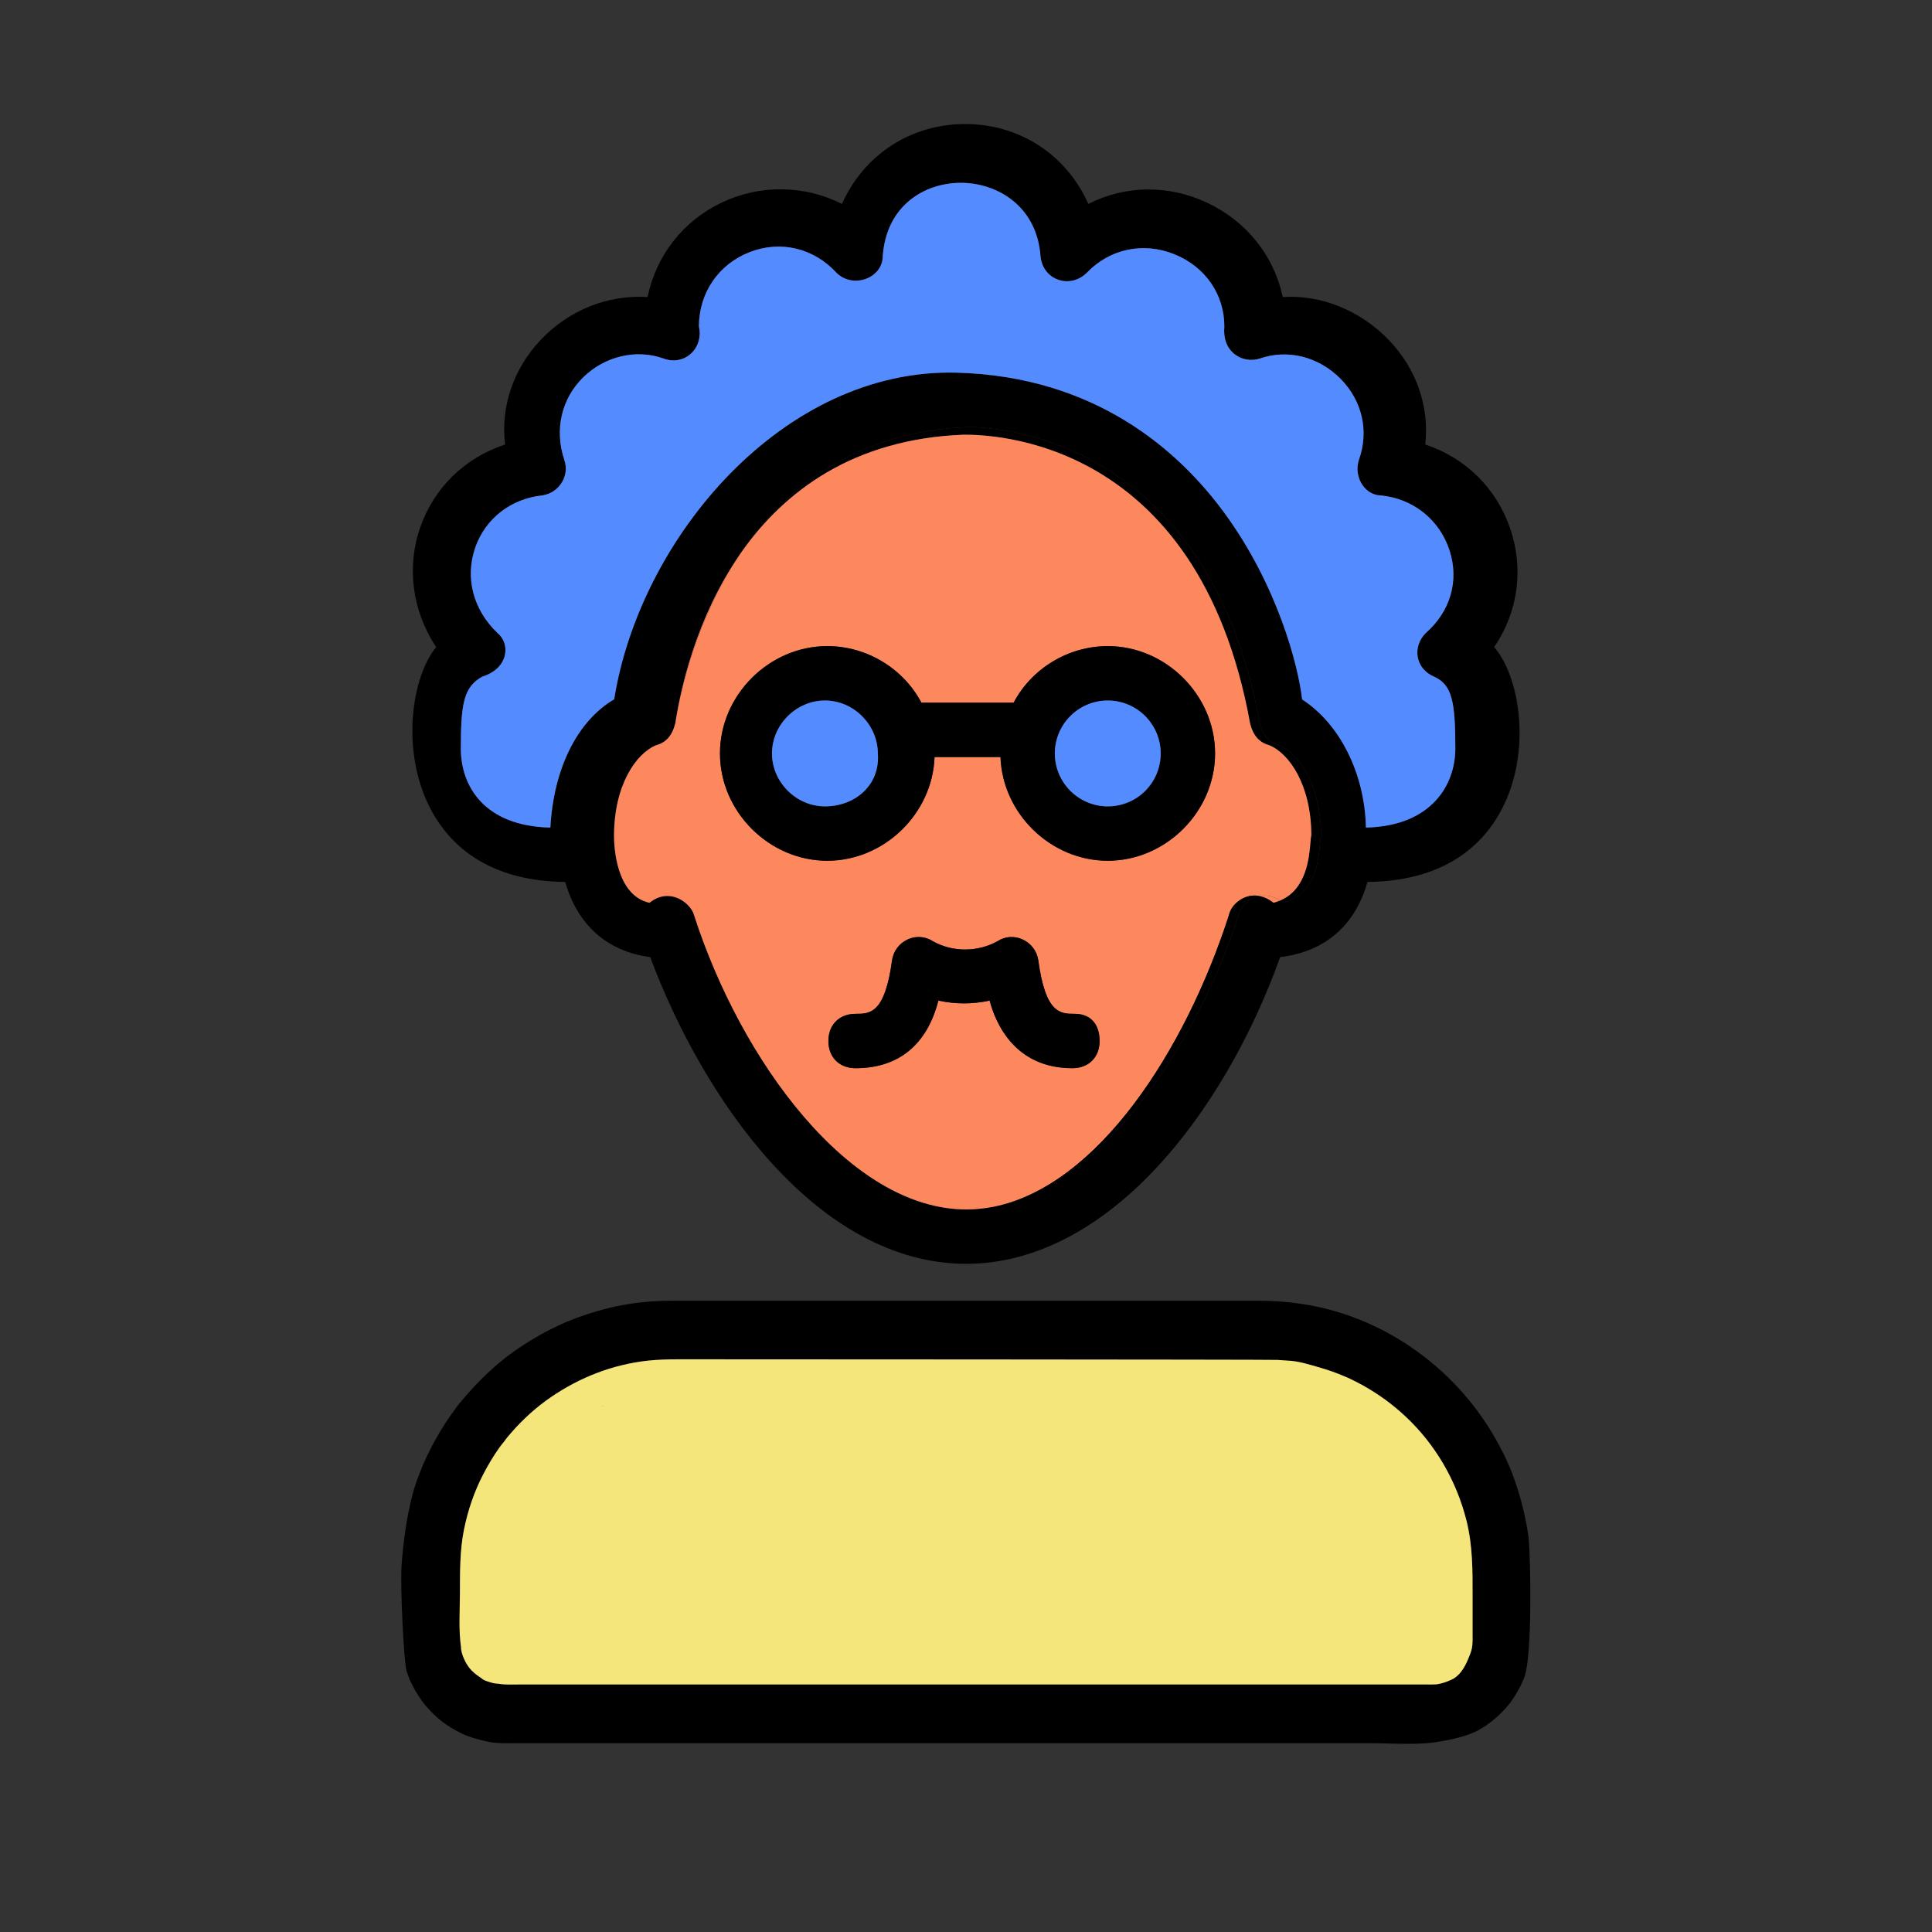 <?xml version="1.0" encoding="UTF-8"?> <svg xmlns="http://www.w3.org/2000/svg" id="Livello_1" data-name="Livello 1" viewBox="0 0 400 400"><rect x="0" y="0" width="400" height="400" fill="#333333" stroke="none"/><path d="m127.13,173.07c0,2.06.36,12.29,7.34,13.84,1.33-1.07,2.61-1.41,3.69-1.41.62,0,1.17.11,1.64.26,2.09.66,3.57,2.41,3.9,3.72,9.76,30.25,32.26,60.92,56.37,60.92,1.87,0,3.74-.19,5.58-.55,21.94-4.21,41.79-32.47,50.8-60.42.31-1.56,1.79-3.13,3.58-3.74.25-.08.49-.14.74-.18.99.19,1.97.65,2.89,1.39.49-.12.94-.27,1.36-.45.22.13.43.28.64.45,6.77-1.68,7.39-9.24,7.65-12.5.07-.76.1-1.18.19-1.46-.04-10.4-4.55-16.96-8.76-18.67-2.01-.53-3.29-1.98-3.91-4.44-10.81-59.69-55.24-61.41-60.27-61.41-23.49.89-38.06,12.69-47.02,25.85-.13.17-.24.34-.35.51-9.12,13.2-12.21,27.9-13.21,33.94-.07.38-.12.73-.17,1.04-.63,2.53-1.91,3.98-3.92,4.51-4.23,1.72-8.76,8.32-8.76,18.8Zm142.46-28.26c7.86,5.1,12.98,15.4,13.21,26.53,13.64-.31,18.51-8.93,18.51-16.33,0-9.72-.64-13.24-4.43-14.93-1.78-.76-3-2.21-3.34-3.97-.35-1.78.27-3.67,1.65-5.05,5.1-4.46,6.93-10.81,4.95-17.02-2.05-6.4-7.51-10.8-14.26-11.47-1.41-.02-2.78-.74-3.72-2.04-1.09-1.51-1.4-3.54-.82-5.29,2.14-5.98.71-12.27-3.81-16.83-4.53-4.58-10.93-6.18-16.7-4.18-1.79.59-3.8.24-5.25-.93-1.59-1.26-2.33-3.3-2.09-5.71,0-6.64-3.97-12.4-10.37-14.96-6.43-2.59-13.37-1.11-18.11,3.84-1.61,1.61-3.88,2.16-5.92,1.44-2.04-.71-3.41-2.51-3.66-4.81-.73-10.49-9.05-15.25-16.48-15.25h-.01c-7.54,0-15.46,4.71-16.18,15.22,0,1.97-1.25,3.74-3.26,4.57-2.22.92-4.69.46-6.31-1.16-4.71-5.13-11.58-6.77-17.96-4.29-6.47,2.52-10.5,8.41-10.53,15.38.5,2.13-.15,4.31-1.7,5.69-1.52,1.36-3.64,1.72-5.66.96-5.58-2.01-12.09-.49-16.56,3.87-4.56,4.46-6.03,10.87-3.94,17.15.53,1.57.35,3.21-.5,4.62-.86,1.44-2.32,2.42-3.99,2.7-6.55.66-11.89,4.81-13.97,10.85-2.14,6.22-.43,12.8,4.59,17.62,1.31,1.06,1.92,2.77,1.59,4.46-.41,2.13-2.13,3.8-4.72,4.6-3.82,2.16-4.43,5.48-4.43,14.92,0,7.76,4.89,16.05,18.54,16.33.66-12.21,5.56-22.07,13.21-26.56,5.36-33.54,35.12-68.63,70.98-67.62,28.76.79,45.98,16.23,55.36,29.04,11,15.02,15.29,31.59,16.09,38.61Zm43.09-35.35c2.84,8.33,1.63,17.23-3.32,24.51,5.15,6.01,7.44,20.1,2.54,31.52-3.32,7.73-11,16.92-28.78,17.11-2.58,9.07-8.81,14.43-18.08,15.56-6.02,16.82-15.04,32.23-25.44,43.44-12.19,13.12-25.85,20.06-39.53,20.06-30.85,0-54.49-34.1-65.45-63.5-8.84-1.14-15.06-6.64-17.6-15.56-17.59-.19-25.32-9.23-28.71-16.84-5.07-11.38-3.02-25.63,1.99-31.78-4.97-7.54-6.17-16.56-3.28-24.84,2.85-8.17,9.23-14.37,17.55-17.11-.95-7.79,1.7-15.63,7.33-21.61,5.84-6.2,13.88-9.43,22.17-8.92,1.8-8.65,7.36-15.75,15.35-19.56,7.91-3.77,17.16-3.65,24.9.28,4.56-10.22,14.26-16.54,25.5-16.54h.01c11.24,0,20.94,6.31,25.5,16.54,7.7-3.92,16.65-4,24.67-.21,8.1,3.84,13.75,10.92,15.58,19.49,7.94-.53,16.12,2.79,22.02,8.95,5.66,5.92,8.37,13.75,7.48,21.58,8.35,2.75,14.75,9.07,17.6,17.43Z"></path><path d="m139.98,148.72c1-6.04,4.09-20.74,13.21-33.94-8.95,13.36-12.2,27.98-13.21,33.94Z" style="fill: #fe885d;"></path><path d="m258.83,149.83c-10.81-59.69-54.3-59.83-59.33-59.83-22.98.88-37.18,11.84-45.96,24.27,8.96-13.16,23.53-24.96,47.02-25.85,5.03,0,49.46,1.72,60.27,61.41.62,2.46,1.9,3.91,3.91,4.44,4.21,1.71,8.72,8.27,8.76,18.67-.09.28-.12.7-.19,1.46-.26,3.26-.88,10.82-7.65,12.5-.21-.17-.42-.32-.64-.45,5.5-2.29,6.05-9.02,6.29-12.05.07-.76.1-1.18.19-1.46-.04-10.4-4.55-16.96-8.76-18.67-2.01-.53-3.29-1.98-3.91-4.44Z"></path><path d="m254.45,189.43c-9.01,27.93-27.14,56.18-48.8,60.42-1.84.36-3.71.55-5.58.55-24.11,0-46.61-30.67-56.37-60.92-.33-1.31-1.81-3.06-3.9-3.72-.47-.15-1.02-.26-1.64-.26-1.08,0-2.36.34-3.69,1.41-6.98-1.55-7.34-11.78-7.34-13.84,0-10.48,4.53-17.08,8.76-18.8,2.01-.53,3.29-1.98,3.92-4.51.05-.31.1-.66.17-1.04,1.01-5.96,4.26-20.58,13.21-33.94.11-.17.22-.34.35-.51,8.78-12.43,22.98-23.39,45.96-24.27,5.03,0,48.52.14,59.33,59.83.62,2.46,1.9,3.91,3.91,4.44,4.21,1.71,8.72,8.27,8.76,18.67-.09.28-.12.7-.19,1.46-.24,3.03-.79,9.76-6.29,12.05-1.36-.9-2.83-1.22-4.25-.94-.92-.18-1.84-.12-2.74.18-1.79.61-3.27,2.18-3.58,3.74Zm-83.17-11.22c11.79,0,21.79-9.76,22.21-21.47h13.65c.41,11.71,10.41,21.47,22.21,21.47,12.04,0,22.22-10.18,22.22-22.22,0-12.05-10.18-22.22-22.22-22.22-8.13,0-15.73,4.58-19.49,11.71h-19.09c-3.77-7.13-11.36-11.71-19.49-11.71-12.05,0-22.22,10.17-22.22,22.22,0,12.04,10.17,22.22,22.22,22.22Zm33.61,28.95c1.25,4.73,5.23,14,17.14,14,3.37,0,5.63-2.27,5.63-5.63,0-3.53-1.92-5.63-5.14-5.63-2.97,0-6.05,0-7.55-11.07-.28-1.93-1.51-3.55-3.3-4.35-1.71-.77-3.64-.61-5.13.38-4.14,2.3-9.29,2.3-13.37.03-1.54-1.02-3.48-1.18-5.18-.42-1.79.8-3.03,2.43-3.3,4.36-1.51,11.07-4.58,11.07-7.55,11.07-3.37,0-5.63,2.26-5.63,5.63,0,3.36,2.26,5.63,5.63,5.63,8.87,0,14.79-4.84,17.14-14,3.52.77,7.09.77,10.61,0Z" style="fill: #fe885d;"></path><path d="m316.47,318.22c.46,4.99.78,24.48-.85,28.97-.5,1.39-1.46,3.22-2.54,4.78-.53.76-.69.96-1.41,1.76-.66.73-1.37,1.42-2.11,2.07-1.06.92-2.74,2.12-4.19,2.78-2.21,1-4.79,1.55-7.17,1.97-4.69.84-9.67.36-14.46.36H107.26c-1.2,0-2.41.03-3.62-.02-.4-.02-.8-.05-1.21-.08-.23-.02-.45-.05-.68-.08h-.11l-.16-.04c-1.71-.34-3.38-.76-5.01-1.39,0,0-.01,0-.02-.01-.01,0-.01-.01-.02-.01-.02-.01-.06-.03-.11-.05h-.01c-.18-.09-.47-.21-.54-.25-.4-.19-.79-.38-1.18-.59-.82-.45-1.62-.93-2.38-1.47-.11-.07-.44-.32-.62-.44,0,0-.01,0-.02-.01l-.04-.04c-.01-.01-.02-.01-.03-.01,0,0-.01-.02-.02-.02-.1-.09-.24-.2-.27-.23-.17-.14-.33-.28-.5-.42-.66-.57-1.28-1.18-1.88-1.82-.3-.32-.59-.65-.87-.98-.05-.07-.27-.35-.39-.5-.02-.02-.03-.03-.04-.05v-.01l-.03-.03v-.01h-.01v-.01c-.51-.71-1-1.43-1.44-2.19-.42-.72-.78-1.46-1.14-2.2-.01-.05-.03-.07-.05-.1,0-.01-.01-.02-.01-.03-.01-.02-.02-.04-.02-.05-.07-.18-.15-.36-.21-.54-.16-.42-.3-.84-.44-1.27-.57-1.8-1.35-17.48-1.03-21.99.35-4.83,1.02-9.7,2.22-14.4.47-1.86,1.15-3.69,1.87-5.47.32-.82.38-.95.83-1.93.39-.85.8-1.69,1.24-2.53.85-1.65,1.78-3.26,2.79-4.82.47-.73.95-1.44,1.46-2.15.26-.38.53-.75.81-1.12.11-.16.23-.32.35-.48l.01-.01c.01,0,.01-.02.02-.03l.03-.03c.02-.02.04-.05.07-.09v-.01c.01-.01.02-.01.02-.02l.01-.01c.03-.04.06-.07.1-.12,2.28-2.81,4.74-5.43,7.46-7.81.64-.56,1.3-1.11,1.97-1.64.12-.1.25-.2.37-.3l.01-.01c.01,0,.02-.01.04-.03.02-.01.04-.03.06-.04l.05-.05c.05-.03.1-.07.12-.08.41-.31.82-.61,1.24-.91,1.49-1.06,3.02-2.05,4.6-2.97,1.53-.9,3.1-1.72,4.7-2.47.42-.2.83-.39,1.25-.57.14-.06.27-.12.4-.18,0,0,.01-.01.03-.01,0,0,0-.01.01-.01l.09-.03c.04-.02.08-.03.1-.04.04-.02.08-.04.13-.05.86-.34,1.71-.68,2.58-.98,6.69-2.37,12.56-3.29,19.45-3.27h120.92c5.9,0,11.78.82,17.4,2.64,13.54,4.38,25.14,14.03,32.06,26.63,1.83,3.33,2.89,5.78,4.05,9.29,1.1,3.37,1.89,6.84,2.4,10.36Zm-11.63,22.3c.06-.65.04-1.31.04-1.97v-8.02c.01-5.3.04-10.51-1.26-15.7-2.07-8.25-6.44-15.79-12.66-21.6-2.65-2.47-5.53-4.58-8.7-6.35-.89-.49-1.8-.96-2.71-1.4-.41-.2-.82-.37-1.24-.54l-.06-.03h-.02l-.01-.01h-.01c-.01-.01-.02-.02-.03-.02h-.01c-.01-.01-.03-.01-.04-.02s-.02,0-.02,0l-.01-.01c-.02-.01-.03-.01-.05-.02-1.49-.64-3.01-1.16-4.57-1.62-2.18-.63-4.72-1.47-7-1.51-.06,0-1.54-.12-1.93-.14-1.26-.09-119.68-.13-123.93-.13-2.17,0-4.34.05-6.5.28-7.26.8-14.04,3.44-20.05,7.55-3.06,2.09-5.83,4.61-8.26,7.41-.49.57-1,1.15-1.42,1.77v.01c-.02.01-.03.02-.04.04-.01.01-.03.03-.05.06s-.03.05-.04.06-.01.02-.01.02q-.01,0-.02.01c-.27.33-.54.66-.79,1.01-1.27,1.76-2.4,3.68-3.4,5.61-1.87,3.59-3.18,7.47-3.98,11.44-.89,4.39-.82,8.93-.84,13.4-.02,3.62-.28,7.37.23,10.97,0,.28.02.56.09.84.35,1.39,1.08,2.87,2.08,3.92.34.36.75.69,1.14.99.2.15.4.28.61.43h.01c.15.12.68.49.68.5.43.25,1.08.44,1.58.59.48.13.65.19,1.27.24.11,0,.16.01.18.01h.01c.52.06,1.02.15,1.55.16.99.02,1.98,0,2.98,0h188.14c.11,0,.64.02.8,0,.07,0,.15-.01.23-.01.36,0,.56-.01.63-.02,1.57-.22,3.09-.93,3.57-1.22,1.6-.97,2.54-2.89,3.19-4.58.01-.04.03-.07.04-.1.01-.02.01-.03.02-.05v-.01c.02-.05.04-.08.05-.11,0-.01.01-.03.02-.04v-.01c0-.01.01-.01.01-.01.27-.7.44-1.29.51-2.07Z"></path><path d="m103.09,348.59c-.02,0-.07-.01-.18-.01-.62-.05-.79-.11-1.27-.24-.5-.15-1.15-.34-1.58-.59,0-.01-.53-.38-.68-.5h-.01c-.21-.15-.41-.28-.61-.43-.39-.3-.8-.63-1.14-.99-1-1.05-1.73-2.53-2.08-3.92.02.05.04.1.06.14-.01-.05-.01-.1-.02-.15-.05-.27-.09-.55-.13-.83-.51-3.6-.25-7.35-.23-10.97.02-4.47-.05-9.01.84-13.4.8-3.97,2.11-7.85,3.98-11.44,1-1.93,2.13-3.85,3.4-5.61.25-.35.52-.68.79-1.01q.01-.01.02-.01c.03-.03.1-.12.14-.18v-.01c.42-.62.93-1.2,1.42-1.77,2.43-2.8,5.2-5.32,8.26-7.41,6.01-4.11,12.79-6.75,20.05-7.55,2.16-.23,4.33-.28,6.5-.28,4.25,0,122.67.04,123.93.13.39.02,1.87.14,1.93.14,2.28.04,4.82.88,7,1.51,1.56.46,3.08.98,4.57,1.62.02.01.03.01.05.02l.01.01s.01-.01.02,0,.03.01.04.02h.01c.01,0,.02.01.03.02h.01l.01.01h.02l.06.03c.42.17.83.34,1.24.54.91.44,1.82.91,2.71,1.4,3.17,1.77,6.05,3.88,8.7,6.35,6.22,5.81,10.59,13.35,12.66,21.6,1.3,5.19,1.27,10.4,1.26,15.7v8.02c0,.66.02,1.32-.04,1.97-.07.78-.24,1.37-.51,2.07,0,0-.01,0-.01.01v.01c-.01.01-.02.03-.02.04-.01.03-.03.06-.05.11v.01c-.01.02-.01.03-.02.05-.01.03-.03.06-.04.1-.65,1.69-1.59,3.61-3.19,4.58-.48.29-2,1-3.57,1.22-.07.01-.27.02-.63.02-.08,0-.16.01-.23.01-.16.02-.69,0-.8,0H107.63c-1,0-1.99.02-2.98,0-.53-.01-1.03-.1-1.55-.16h-.01Zm30.85-59.96c.02-.01.05-.01.07-.01h-.04c-.01,0-.02,0-.03.01Zm142.32,2.86c.03.01.05.03.08.03-.07-.04-.11-.06-.14-.07.01.01.04.03.06.04Zm-9.95-2.88c.11.01.23.01-.08-.03-.13-.02-.18-.02-.19-.02.04.01.16.03.27.05Zm-141.41,2.47c.04-.02.08-.04.1-.07.01,0-.92.36-.46.21.12-.04.24-.09.36-.14Zm-22.55,29.66c0-.18,0-.34-.01-.04v.13c0-.02,0-.05.01-.09Z" style="fill: #f4e67a;"></path><path d="m296.88,140.08c3.79,1.69,4.43,5.21,4.43,14.93,0,7.4-4.87,16.02-18.51,16.33-.23-11.13-5.35-21.43-13.21-26.53-.8-7.02-5.09-23.59-16.09-38.61-9.38-12.81-26.6-28.25-55.36-29.04-35.86-1.01-65.62,34.08-70.98,67.62-7.65,4.49-12.55,14.35-13.21,26.56-13.65-.28-18.54-8.57-18.54-16.33,0-9.44.61-12.76,4.43-14.92,2.59-.8,4.31-2.47,4.72-4.6.33-1.69-.28-3.4-1.59-4.46-5.02-4.82-6.73-11.4-4.59-17.62,2.08-6.04,7.42-10.19,13.97-10.85,1.67-.28,3.13-1.26,3.99-2.7.85-1.41,1.03-3.05.5-4.62-2.09-6.28-.62-12.69,3.94-17.15,4.47-4.36,10.98-5.88,16.56-3.87,2.02.76,4.14.4,5.66-.96,1.55-1.38,2.2-3.56,1.7-5.69.03-6.97,4.06-12.86,10.53-15.38,6.38-2.48,13.25-.84,17.96,4.29,1.62,1.62,4.09,2.08,6.31,1.16,2.01-.83,3.26-2.6,3.26-4.57.72-10.51,8.64-15.22,16.18-15.22h.01c7.43,0,15.75,4.76,16.48,15.25.25,2.3,1.62,4.1,3.66,4.81,2.04.72,4.31.17,5.92-1.44,4.74-4.95,11.68-6.43,18.11-3.84,6.4,2.56,10.37,8.32,10.37,14.96-.24,2.41.5,4.45,2.09,5.71,1.45,1.17,3.46,1.52,5.25.93,5.77-2,12.17-.4,16.7,4.18,4.52,4.56,5.95,10.85,3.81,16.83-.58,1.75-.27,3.78.82,5.29.94,1.3,2.31,2.02,3.72,2.04,6.75.67,12.21,5.07,14.26,11.47,1.98,6.21.15,12.56-4.95,17.02-1.38,1.38-2,3.27-1.65,5.05.34,1.76,1.56,3.21,3.34,3.97Z" style="fill: #548bff;"></path><path d="m276.34,291.52c-.03,0-.05-.02-.08-.03-.02-.01-.05-.03-.06-.04.03.01.07.03.14.07Z" style="fill: #fff;"></path><path d="m266.23,288.58c.31.04.19.04.08.03-.11-.02-.23-.04-.27-.05.01,0,.06,0,.19.02Z" style="fill: #fff;"></path><path d="m265.02,186.45c-.42.18-.87.33-1.36.45-.92-.74-1.9-1.2-2.89-1.39,1.42-.28,2.89.04,4.25.94Z" style="fill: #fe885d;"></path><path d="m260.77,185.51c-.25.04-.49.1-.74.18-1.79.61-3.27,2.18-3.58,3.74-9.01,27.95-28.86,56.21-50.8,60.42,21.66-4.24,39.79-32.49,48.8-60.42.31-1.56,1.79-3.13,3.58-3.74.9-.3,1.82-.36,2.74-.18Z"></path><path d="m229.35,133.77c12.04,0,22.22,10.17,22.22,22.22,0,12.04-10.18,22.22-22.22,22.22-11.8,0-21.8-9.76-22.21-21.47h-13.65c-.42,11.71-10.42,21.47-22.21,21.47-12.05,0-22.22-10.18-22.22-22.22,0-12.05,10.17-22.22,22.22-22.22,8.13,0,15.72,4.58,19.49,11.71h19.09c3.76-7.13,11.36-11.71,19.49-11.71Zm0,33.18c6.15,0,10.96-4.81,10.96-10.96,0-5.94-5.02-10.96-10.96-10.96s-10.96,5.02-10.96,10.96,5.02,10.96,10.96,10.96Zm-50.14-3.43c1.87-2.01,2.75-4.59,2.54-7.48,0-5.99-5.02-11.01-10.96-11.01s-10.96,5.02-10.96,10.96,5.02,10.96,10.96,10.96c3.32,0,6.39-1.25,8.42-3.43Z"></path><circle cx="229.35" cy="155.99" r="10.96" style="fill: #548bff;"></circle><path d="m222.52,209.9c3.22,0,5.14,2.1,5.14,5.63,0,3.36-2.26,5.63-5.63,5.63-11.91,0-15.89-9.27-17.14-14-3.52.77-7.09.77-10.61,0-2.35,9.16-8.27,14-17.14,14-3.37,0-5.63-2.27-5.63-5.63,0-3.37,2.26-5.63,5.63-5.63,2.97,0,6.04,0,7.55-11.07.27-1.93,1.51-3.56,3.3-4.36,1.7-.76,3.64-.6,5.18.42,4.08,2.27,9.23,2.27,13.37-.03,1.49-.99,3.42-1.15,5.13-.38,1.79.8,3.02,2.42,3.3,4.35,1.5,11.07,4.58,11.07,7.55,11.07Z"></path><path d="m181.75,156.04c.21,2.89-.67,5.47-2.54,7.48-2.03,2.18-5.1,3.43-8.42,3.43-5.94,0-10.96-5.02-10.96-10.96s5.02-10.96,10.96-10.96,10.96,5.02,10.96,11.01Z" style="fill: #548bff;"></path><path d="m134.01,288.62c-.02,0-.05,0-.07.01.01-.01.02-.01.03-.01h.04Z" style="fill: #fff;"></path><path d="m125,291.01c-.02.03-.06.05-.1.07-.12.05-.24.1-.36.14-.46.15.47-.21.46-.21Z" style="fill: #fff;"></path><path d="m117.44,273.61c.02,0,.03-.01.04-.01-.02.01-.06.02-.1.04l.06-.03Z" style="fill: #fff;"></path><path d="m104.94,280.87l-.05.05c-.01,0-.02.01-.03.01.02-.02.05-.04.08-.06Z" style="fill: #fff;"></path><path d="m104.35,298.49c.01-.02.02-.03.04-.04-.04.06-.11.15-.14.18,0,0,0-.01.01-.02s.02-.03.04-.06.04-.05.05-.06Z" style="fill: #fff;"></path><path d="m102.34,320.7c.01-.3.01-.14.01.04-.01.04-.01.07-.01.09v-.13Z" style="fill: #fff;"></path><path d="m95.58,341.9c.01.05.01.1.02.15-.02-.04-.04-.09-.06-.14.02,0,.03,0,.04-.01Z" style="fill: #fff;"></path><path d="m95.45,341.07c.04.28.08.56.13.83-.01.01-.02.01-.04.01-.07-.28-.09-.56-.09-.84Z" style="fill: #fff;"></path><path d="m91.57,356.47c-.02-.01-.04-.03-.07-.05.01,0,.02,0,.03.01l.04.04Z" style="fill: #fff;"></path><path d="m87.5,352.35v.01l-.01-.01h.01Z" style="fill: #fff;"></path><path d="m83.08,340.05c-.01.02-.01-.01-.02-.14.01.05.01.1.02.14Z" style="fill: #fff;"></path></svg> 